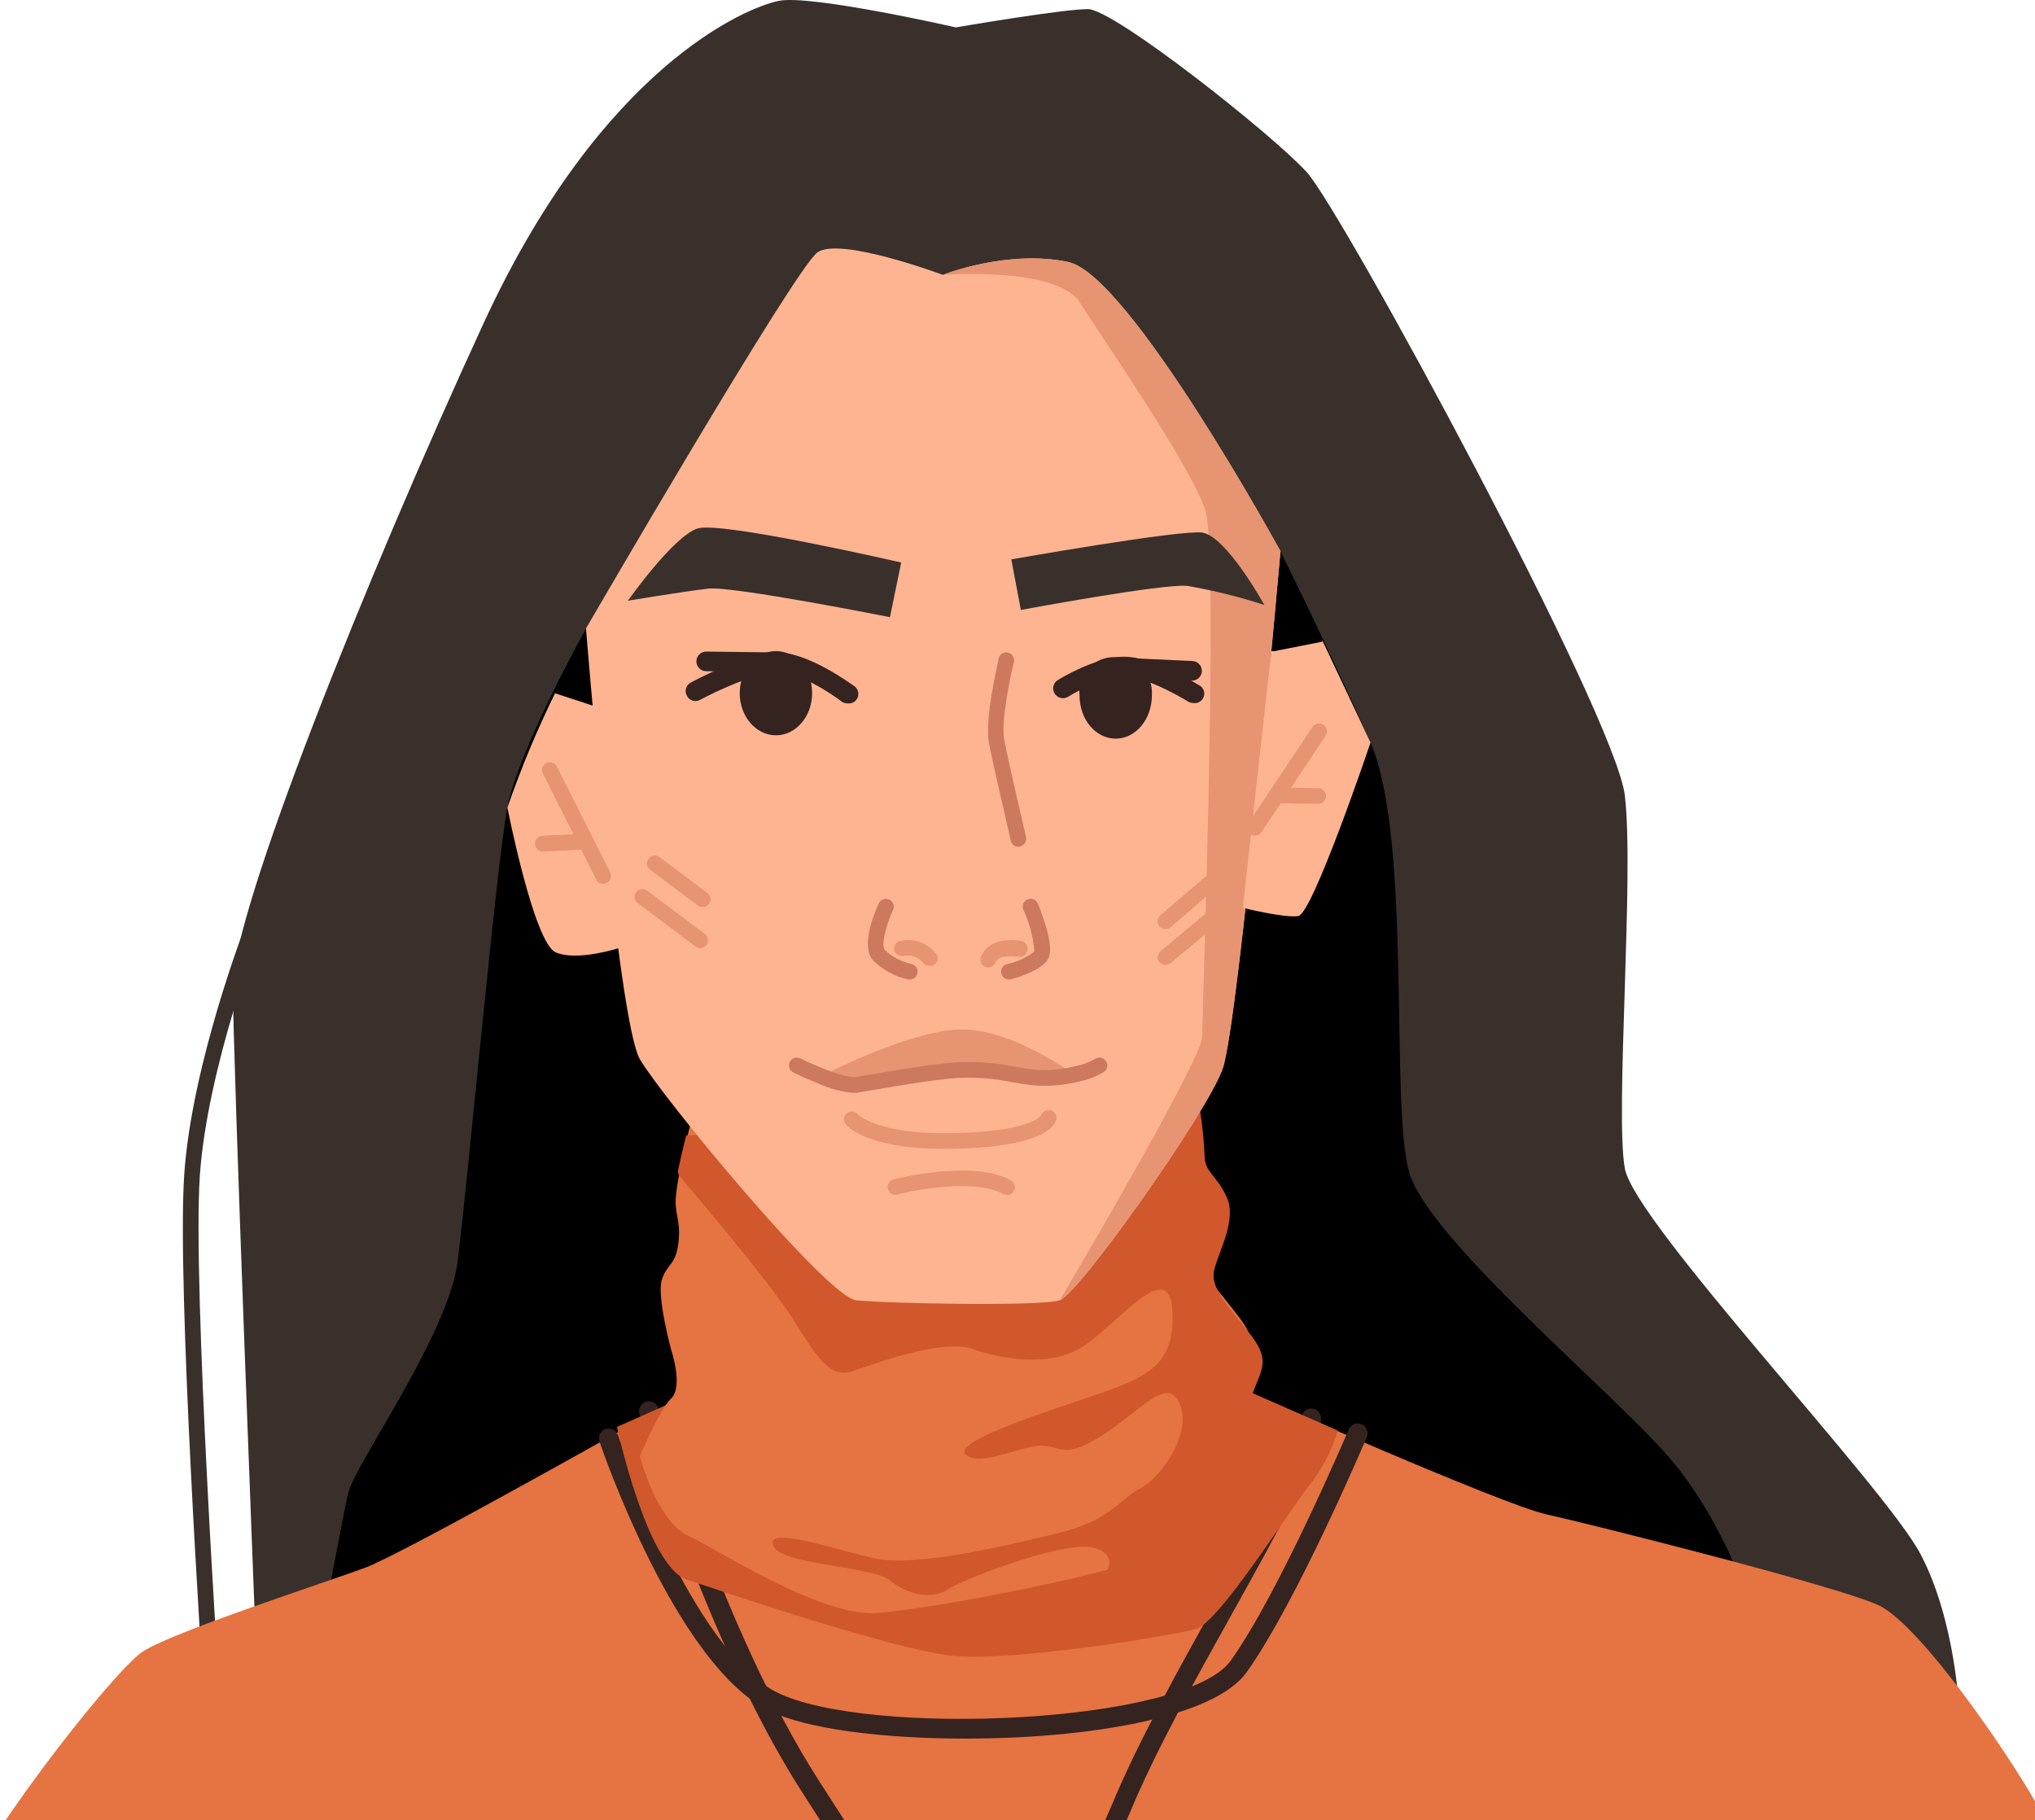 <?xml version="1.0" encoding="UTF-8"?>
<svg xmlns="http://www.w3.org/2000/svg" width="199" height="178" viewBox="0 0 199 178" fill="none">
  <g clip-path="url(#clip0_98_30759)">
    <path d="M19.949 165.954C19.837 164.315 17.285 125.759 18.012 114.917C18.738 104.074 23.983 90.52 24.206 89.952L25.631 90.511C25.585 90.651 20.257 104.353 19.539 115.019C18.822 125.685 21.458 165.451 21.486 165.852L19.949 165.954Z" fill="#39302B"></path>
    <path d="M93.473 2.679C93.473 2.679 79.323 -0.544 76.175 0.08C73.026 0.704 58.886 6.452 47.298 31.593C35.71 56.735 22.771 89.123 22.771 96.352C22.771 103.58 24.961 159.275 24.961 159.275L191.589 167.398C191.589 167.398 191.272 158.595 187.816 152C184.361 145.405 159.871 119.621 158.893 114.274C157.915 108.927 159.824 85.667 158.893 77.805C157.961 69.943 131.227 20.592 127.771 16.819C124.315 13.047 108.908 0.891 106.393 0.891C103.878 0.891 93.473 2.679 93.473 2.679Z" fill="#39302B"></path>
    <path d="M57.321 61.457C57.321 61.457 50.717 73.241 49.617 78.979C48.518 84.717 45.687 116.156 44.746 123.393C43.805 130.631 34.685 143.197 34.052 146.02C33.419 148.842 31.854 157.338 31.854 157.338L171.748 158.595C171.748 158.595 168.953 149.168 163.252 142.564C157.551 135.959 139.676 121.186 137.794 114.619C135.912 108.051 138.102 81.923 134.022 72.654C129.942 63.386 125.219 53.94 125.219 53.94L57.321 61.457Z" fill="black"></path>
    <path d="M159.07 222.627C157.356 223.372 155.642 224.099 153.9 224.816C135.112 232.548 115.056 238.444 97.591 238.444C80.125 238.444 61.523 232.557 44.597 224.835C42.483 223.903 40.405 222.879 38.365 221.873C23.21 214.265 8.713 205.414 -4.978 195.408C-5.063 192.68 -4.904 189.949 -4.503 187.248C-3.059 181.426 11.016 163.476 13.922 161.539C16.829 159.601 31.873 154.748 35.757 153.295C39.641 151.842 65.342 137.301 65.342 137.301L122.583 136.369C122.583 136.369 146.849 147.119 151.199 148.088C155.549 149.056 179.256 155 183.625 156.946C187.994 158.893 197.691 173.434 199.638 177.328C200.467 178.977 201.501 189.186 202.376 200.373C188.403 208.658 173.941 216.089 159.07 222.627Z" fill="#E67342"></path>
    <path d="M96.426 203.14L95.588 201.836C95.476 201.659 84.204 184.295 78.364 175.148C68.937 160.412 62.528 138.493 62.528 138.279C62.458 138.032 62.489 137.767 62.613 137.542C62.738 137.318 62.947 137.152 63.194 137.082C63.441 137.012 63.706 137.042 63.931 137.167C64.155 137.292 64.321 137.501 64.391 137.748C64.457 137.962 70.772 159.61 80.04 174.077C84.95 181.752 93.678 195.222 96.416 199.451C98.857 195.269 106.29 182.386 108.666 176.657C111.255 170.397 115.28 163.187 118.829 156.835C123.17 149.047 127.268 141.707 127.268 138.698C127.268 138.444 127.369 138.2 127.549 138.02C127.729 137.84 127.973 137.739 128.227 137.739C128.482 137.739 128.726 137.84 128.906 138.02C129.086 138.2 129.187 138.444 129.187 138.698C129.187 142.201 125.163 149.42 120.505 157.766C116.984 164.082 112.988 171.236 110.436 177.393C107.548 184.37 97.702 201.063 97.283 201.771L96.426 203.14Z" fill="#35231F"></path>
    <path d="M94.461 170.025C86.347 170.025 78.709 169.093 75.104 167.23C66.125 162.74 58.915 141.856 58.617 140.971C58.534 140.73 58.55 140.466 58.662 140.237C58.774 140.008 58.972 139.833 59.213 139.751C59.454 139.668 59.718 139.684 59.947 139.796C60.175 139.908 60.35 140.106 60.433 140.347C60.508 140.561 67.68 161.371 75.961 165.498C84.736 169.894 115.914 168.618 120.348 162.405C125.089 155.782 131.824 139.946 131.889 139.788C131.989 139.553 132.178 139.368 132.415 139.273C132.652 139.177 132.917 139.18 133.151 139.28C133.386 139.38 133.571 139.569 133.666 139.806C133.762 140.043 133.759 140.308 133.659 140.542C133.379 141.194 126.766 156.723 121.913 163.523C118.718 168.041 106.096 170.025 94.461 170.025Z" fill="#35231F"></path>
    <path d="M60.33 139.546C60.33 139.546 63.246 153.127 67.121 154.45C70.996 155.773 87.176 161.241 92.998 161.902C98.82 162.563 114.665 159.955 116.929 159.312C119.192 158.67 125.657 148.321 127.92 145.405C129.231 143.774 130.22 141.909 130.836 139.909L121.046 135.605L65.341 137.319L60.33 139.546Z" fill="#D1572C"></path>
    <path d="M116.342 150.426C114.786 151.981 107.502 153.882 100.301 155.363C94.368 156.592 88.481 157.524 85.919 157.738C80.265 158.204 70.363 151.609 67.289 150.184C64.215 148.758 62.575 142.405 62.575 142.405C62.575 142.405 64.438 137.925 65.64 136.751C66.841 135.577 65.64 132.038 65.64 132.038C65.64 132.038 64.224 126.849 64.708 125.2C65.193 123.552 66.124 123.775 66.357 121.428C66.59 119.08 65.882 118.829 66.124 116.705C66.208 115.839 66.478 114.525 66.739 113.286C67.121 111.507 67.531 109.868 67.531 109.868L116.342 107.278C116.589 108.761 116.744 110.257 116.808 111.759C116.808 113.408 117.991 113.622 118.931 115.764C119.872 117.907 118.233 120.72 117.748 122.602C117.264 124.483 119.174 126.141 121.288 128.973C123.403 131.805 121.763 132.503 121.046 135.568C120.329 138.633 121.978 140.514 122.471 142.405C122.965 144.296 119.174 147.594 116.342 150.426Z" fill="#E67342"></path>
    <path d="M117.376 152.81C115.773 154.403 108.275 156.369 100.869 157.887C100.422 156.956 103.794 155.717 105.974 155.232C108.154 154.748 109.849 152.075 106.905 151.348C103.962 150.621 94.05 154.506 92.597 155.475C91.144 156.443 88.713 155.959 87.008 154.543C85.304 153.127 76.333 153.081 75.607 151.152C74.88 149.224 81.196 151.385 85.304 152.363C89.412 153.341 98.41 151.152 103.496 149.932C108.582 148.712 109.56 146.541 111.507 145.563C113.454 144.585 116.593 140.235 115.382 137.319C114.171 134.404 111.507 138.046 107.623 140.468C103.738 142.89 103.738 141.204 101.559 141.399C99.379 141.595 95.969 143.337 94.526 142.331C93.082 141.325 98.894 139.173 105.443 136.993C111.991 134.814 114.898 133.845 114.656 128.265C114.413 122.685 109.318 129.476 105.927 131.656C102.537 133.836 97.926 132.867 95.01 131.898C92.094 130.929 85.546 133.351 83.366 134.087C81.186 134.823 79.975 132.867 77.544 128.992C75.113 125.117 66.366 114.917 66.366 114.917L66.282 114.563C66.674 112.7 67.102 111.042 67.102 111.042L117.31 108.377C117.567 109.903 117.729 111.443 117.795 112.988C117.795 114.684 119.006 114.917 119.975 117.106C120.943 119.295 119.248 122.201 118.754 124.139C118.261 126.076 120.217 127.781 122.396 130.659C124.576 133.537 122.881 134.301 122.154 137.45C121.428 140.598 123.132 142.545 123.617 144.483C124.101 146.42 120.282 149.895 117.376 152.81Z" fill="#D1572C"></path>
    <path d="M125.219 53.912C125.219 53.912 121.13 100.134 119.556 104.53C117.981 108.927 105.499 126.532 103.636 127.157C101.773 127.781 86.543 127.473 83.711 127.157C80.879 126.84 64.773 107.353 62.575 103.589C60.377 99.826 57.303 61.457 57.303 61.457C57.303 61.457 77.74 26.246 79.938 24.681C82.137 23.116 92.197 26.88 92.197 26.88C92.197 26.88 98.494 24.365 104.465 25.622C110.436 26.88 125.219 53.912 125.219 53.912Z" fill="#FFB491"></path>
    <path d="M125.219 53.912C125.219 53.912 121.13 100.134 119.556 104.53C117.982 108.927 105.499 126.533 103.636 127.157C103.636 127.157 117.562 103.645 117.562 101.391C117.562 99.137 119.183 54.173 117.888 49.972C116.594 45.771 107.856 33.149 105.602 29.59C103.348 26.032 92.197 26.88 92.197 26.88C92.197 26.88 98.494 24.365 104.465 25.622C110.436 26.88 125.219 53.912 125.219 53.912Z" fill="#E69472"></path>
    <path d="M88.126 55.011L87.027 60.358C87.027 60.358 71.62 57.293 69.263 57.564C66.907 57.834 61.401 58.747 61.401 58.747C61.401 58.747 65.882 52.384 68.239 51.676C70.595 50.968 88.126 55.011 88.126 55.011Z" fill="#39302B"></path>
    <path d="M98.894 54.704L99.826 59.65C99.826 59.65 113.734 57.061 116.09 57.293C118.646 57.736 121.167 58.359 123.635 59.157C123.635 59.157 119.863 52.319 117.506 52.077C115.149 51.835 98.894 54.704 98.894 54.704Z" fill="#39302B"></path>
    <path d="M99.602 82.817C99.429 82.819 99.259 82.763 99.122 82.656C98.985 82.549 98.888 82.399 98.848 82.23C98.783 81.932 97.19 75.113 96.724 72.766C96.221 70.269 97.656 64.652 97.656 64.382C97.68 64.284 97.724 64.192 97.784 64.111C97.844 64.03 97.919 63.962 98.006 63.91C98.092 63.858 98.188 63.824 98.288 63.809C98.387 63.794 98.489 63.799 98.587 63.823C98.685 63.848 98.777 63.891 98.858 63.951C98.939 64.011 99.008 64.087 99.059 64.173C99.111 64.26 99.146 64.356 99.16 64.456C99.175 64.555 99.17 64.657 99.146 64.755C98.764 66.282 97.851 70.642 98.214 72.43C98.671 74.75 100.31 81.746 100.329 81.839C100.354 81.938 100.358 82.041 100.343 82.142C100.327 82.243 100.291 82.34 100.237 82.427C100.183 82.513 100.113 82.589 100.029 82.648C99.946 82.707 99.851 82.748 99.751 82.77C99.704 82.793 99.654 82.809 99.602 82.817Z" fill="#CC795E"></path>
    <path d="M88.993 95.784C88.938 95.793 88.881 95.793 88.826 95.784C87.495 95.501 86.277 94.834 85.323 93.865C84.177 92.43 85.5 89.282 85.938 88.35C85.979 88.258 86.038 88.175 86.112 88.106C86.185 88.037 86.272 87.984 86.367 87.949C86.461 87.915 86.562 87.899 86.663 87.904C86.763 87.909 86.862 87.934 86.953 87.977C87.045 88.019 87.128 88.078 87.197 88.151C87.266 88.225 87.319 88.312 87.354 88.406C87.388 88.501 87.404 88.602 87.399 88.703C87.394 88.803 87.369 88.902 87.326 88.993C86.646 90.465 86.142 92.43 86.525 92.905C87.257 93.602 88.17 94.08 89.161 94.284C89.338 94.332 89.493 94.442 89.597 94.595C89.701 94.747 89.746 94.931 89.726 95.115C89.706 95.298 89.621 95.468 89.487 95.594C89.352 95.72 89.177 95.794 88.993 95.802V95.784Z" fill="#CC795E"></path>
    <path d="M98.653 95.783C98.484 95.784 98.32 95.729 98.187 95.626C98.054 95.523 97.959 95.379 97.917 95.215C97.892 95.118 97.886 95.017 97.9 94.917C97.914 94.818 97.947 94.722 97.999 94.635C98.049 94.549 98.117 94.473 98.198 94.413C98.278 94.353 98.369 94.309 98.466 94.284C99.45 94.094 100.371 93.665 101.149 93.035C101.035 91.619 100.669 90.234 100.069 88.946C100.031 88.853 100.011 88.754 100.012 88.653C100.012 88.553 100.033 88.453 100.072 88.361C100.111 88.268 100.167 88.184 100.239 88.114C100.31 88.043 100.395 87.987 100.488 87.949C100.677 87.875 100.888 87.877 101.076 87.955C101.264 88.033 101.414 88.182 101.494 88.369C102.109 89.906 103.068 92.626 102.528 93.725C101.988 94.824 99.566 95.588 98.849 95.774L98.653 95.783Z" fill="#CC795E"></path>
    <path d="M60.694 92.663C60.694 92.663 56.456 94.07 54.332 93.129C52.208 92.188 49.618 78.979 49.618 78.979C50.937 75.16 52.493 71.427 54.276 67.801L58.179 69.077L60.694 92.663Z" fill="#FFB491"></path>
    <path d="M134.022 72.626C134.022 72.626 128.358 89.393 126.952 89.589C125.545 89.784 121.53 88.778 121.53 88.778L124.325 63.684H124.586L129.308 62.752V62.622L134.022 72.626Z" fill="#FFB491"></path>
    <path d="M122.704 81.718C122.551 81.72 122.401 81.675 122.276 81.587C122.192 81.532 122.119 81.46 122.063 81.377C122.007 81.293 121.968 81.2 121.948 81.101C121.928 81.002 121.928 80.9 121.947 80.802C121.967 80.703 122.006 80.609 122.061 80.525L128.349 71.089C128.464 70.92 128.642 70.804 128.842 70.766C129.043 70.727 129.251 70.77 129.42 70.884C129.504 70.94 129.577 71.011 129.633 71.095C129.689 71.178 129.728 71.272 129.748 71.371C129.768 71.469 129.768 71.571 129.749 71.67C129.729 71.769 129.69 71.862 129.635 71.946L123.347 81.41C123.273 81.51 123.175 81.59 123.063 81.644C122.951 81.697 122.828 81.722 122.704 81.718Z" fill="#E69472"></path>
    <path d="M128.991 78.616L124.883 78.541C124.775 78.553 124.666 78.542 124.563 78.509C124.459 78.476 124.364 78.421 124.283 78.349C124.202 78.276 124.137 78.187 124.093 78.088C124.048 77.989 124.025 77.881 124.025 77.773C124.025 77.664 124.048 77.557 124.093 77.457C124.137 77.358 124.202 77.269 124.283 77.197C124.364 77.124 124.459 77.07 124.563 77.037C124.666 77.003 124.775 76.992 124.883 77.004L128.982 77.079C129.171 77.1 129.346 77.19 129.473 77.331C129.6 77.473 129.67 77.657 129.67 77.847C129.67 78.038 129.6 78.221 129.473 78.363C129.346 78.505 129.171 78.595 128.982 78.616H128.991Z" fill="#E69472"></path>
    <path d="M58.979 86.431C58.837 86.431 58.698 86.391 58.578 86.315C58.457 86.239 58.361 86.131 58.299 86.003L53.083 75.644C53.038 75.554 53.011 75.456 53.003 75.356C52.996 75.256 53.008 75.155 53.04 75.059C53.071 74.963 53.121 74.875 53.187 74.799C53.253 74.723 53.333 74.66 53.423 74.615C53.513 74.57 53.611 74.543 53.711 74.535C53.812 74.528 53.912 74.54 54.008 74.572C54.104 74.603 54.192 74.653 54.268 74.719C54.344 74.785 54.407 74.865 54.452 74.955L59.669 85.313C59.759 85.496 59.774 85.708 59.709 85.901C59.645 86.095 59.506 86.255 59.324 86.347C59.217 86.402 59.099 86.431 58.979 86.431Z" fill="#E69472"></path>
    <path d="M52.999 83.273C52.81 83.252 52.635 83.162 52.508 83.021C52.381 82.879 52.31 82.695 52.31 82.505C52.31 82.314 52.381 82.131 52.508 81.989C52.635 81.847 52.81 81.757 52.999 81.736L57.126 81.55C57.233 81.534 57.341 81.541 57.445 81.57C57.55 81.599 57.646 81.649 57.73 81.717C57.813 81.786 57.881 81.871 57.93 81.968C57.978 82.064 58.006 82.169 58.011 82.277C58.017 82.385 57.999 82.493 57.96 82.594C57.921 82.694 57.862 82.786 57.785 82.862C57.709 82.938 57.617 82.998 57.516 83.036C57.416 83.075 57.308 83.092 57.2 83.087L53.074 83.273H52.999Z" fill="#E69472"></path>
    <path d="M68.713 88.713C68.545 88.715 68.38 88.659 68.248 88.555L63.534 85.025C63.387 84.896 63.294 84.716 63.274 84.521C63.254 84.326 63.308 84.131 63.426 83.975C63.545 83.819 63.718 83.714 63.911 83.68C64.103 83.647 64.302 83.688 64.466 83.795L69.179 87.335C69.26 87.394 69.329 87.47 69.38 87.556C69.432 87.642 69.466 87.738 69.481 87.837C69.496 87.937 69.491 88.038 69.466 88.136C69.441 88.234 69.398 88.325 69.338 88.406C69.266 88.504 69.172 88.582 69.063 88.636C68.954 88.689 68.835 88.716 68.713 88.713Z" fill="#E69472"></path>
    <path d="M68.481 92.719C68.314 92.721 68.15 92.668 68.015 92.57L62.361 88.322C62.28 88.262 62.212 88.187 62.16 88.101C62.108 88.015 62.074 87.919 62.059 87.819C62.044 87.72 62.049 87.618 62.074 87.521C62.099 87.423 62.142 87.332 62.203 87.251C62.325 87.087 62.508 86.978 62.71 86.948C62.913 86.919 63.119 86.97 63.283 87.093L68.937 91.34C69.067 91.436 69.163 91.57 69.212 91.724C69.261 91.877 69.26 92.042 69.209 92.195C69.158 92.348 69.061 92.481 68.93 92.575C68.799 92.669 68.642 92.719 68.481 92.719Z" fill="#E69472"></path>
    <path d="M113.967 90.865C113.857 90.865 113.748 90.841 113.648 90.794C113.548 90.747 113.46 90.679 113.389 90.595C113.323 90.519 113.272 90.431 113.24 90.336C113.208 90.24 113.195 90.14 113.202 90.039C113.209 89.939 113.236 89.841 113.281 89.751C113.326 89.66 113.388 89.58 113.464 89.514L118.42 85.267C118.574 85.135 118.775 85.069 118.977 85.085C119.18 85.1 119.368 85.196 119.5 85.35C119.632 85.505 119.698 85.706 119.682 85.908C119.666 86.111 119.571 86.299 119.416 86.431L114.47 90.679C114.329 90.797 114.151 90.863 113.967 90.865Z" fill="#E69472"></path>
    <path d="M113.986 94.368C113.873 94.368 113.761 94.344 113.658 94.297C113.555 94.25 113.464 94.182 113.389 94.097C113.325 94.02 113.276 93.93 113.246 93.834C113.216 93.738 113.206 93.636 113.215 93.536C113.225 93.435 113.254 93.338 113.302 93.249C113.349 93.16 113.414 93.081 113.492 93.017L119.146 88.294C119.305 88.183 119.5 88.135 119.692 88.16C119.884 88.186 120.06 88.283 120.184 88.431C120.308 88.58 120.372 88.77 120.363 88.964C120.353 89.158 120.271 89.341 120.133 89.477L114.47 94.191C114.335 94.305 114.163 94.368 113.986 94.368Z" fill="#E69472"></path>
    <path d="M104.903 104.922C103.643 105.308 102.324 105.465 101.009 105.387C98.894 105.164 96.77 104.456 93.473 104.679C90.175 104.903 85.453 105.862 83.804 106.105C82.587 106.069 81.391 105.78 80.292 105.257C81.754 104.502 89.058 100.888 93.706 100.683C98.354 100.478 103.729 104.223 104.903 104.922Z" fill="#E69472"></path>
    <path d="M92.188 112.346C84.969 112.346 82.919 110.213 82.715 109.97C82.648 109.895 82.598 109.807 82.565 109.711C82.533 109.616 82.52 109.515 82.527 109.415C82.534 109.314 82.561 109.216 82.606 109.126C82.651 109.036 82.713 108.956 82.789 108.89C82.943 108.759 83.141 108.693 83.343 108.705C83.544 108.718 83.733 108.807 83.87 108.955C83.87 109.011 85.733 110.818 92.188 110.818C100.441 110.818 101.717 109.216 101.811 109.067C101.872 108.89 101.996 108.742 102.158 108.649C102.321 108.557 102.512 108.526 102.695 108.564C102.796 108.585 102.892 108.625 102.976 108.684C103.061 108.743 103.132 108.818 103.187 108.905C103.242 108.992 103.279 109.089 103.295 109.19C103.311 109.292 103.307 109.395 103.282 109.495C103.143 110.147 101.913 112.346 92.188 112.346Z" fill="#E69472"></path>
    <path d="M90.874 94.451C90.767 94.45 90.662 94.428 90.564 94.384C90.466 94.341 90.379 94.278 90.306 94.2C90.088 93.911 89.794 93.69 89.456 93.561C89.118 93.433 88.751 93.402 88.396 93.473C88.206 93.524 88.004 93.5 87.831 93.406C87.658 93.313 87.527 93.157 87.465 92.97C87.411 92.782 87.432 92.581 87.522 92.408C87.612 92.235 87.765 92.103 87.949 92.039C88.585 91.875 89.255 91.896 89.879 92.101C90.503 92.306 91.055 92.685 91.47 93.194C91.541 93.265 91.598 93.349 91.636 93.442C91.675 93.534 91.694 93.634 91.694 93.734C91.694 93.834 91.675 93.934 91.636 94.026C91.598 94.119 91.541 94.203 91.47 94.274C91.389 94.344 91.294 94.397 91.191 94.427C91.089 94.458 90.981 94.466 90.874 94.451Z" fill="#E69472"></path>
    <path d="M96.649 94.61C96.556 94.61 96.464 94.591 96.379 94.554C96.284 94.519 96.198 94.465 96.124 94.396C96.051 94.328 95.992 94.245 95.95 94.153C95.908 94.061 95.885 93.962 95.882 93.862C95.879 93.761 95.896 93.661 95.932 93.566C96.584 91.88 98.726 91.806 99.863 92.02C99.964 92.04 100.061 92.08 100.147 92.138C100.233 92.196 100.306 92.271 100.363 92.358C100.419 92.445 100.458 92.542 100.476 92.644C100.494 92.746 100.491 92.851 100.468 92.952C100.451 93.055 100.412 93.153 100.355 93.24C100.298 93.328 100.223 93.402 100.135 93.459C100.048 93.516 99.949 93.554 99.846 93.571C99.743 93.588 99.638 93.583 99.537 93.557C99.537 93.557 97.674 93.259 97.329 94.144C97.272 94.278 97.178 94.394 97.057 94.477C96.937 94.559 96.795 94.605 96.649 94.61Z" fill="#E69472"></path>
    <path d="M83.543 106.887C82.321 106.785 81.126 106.47 80.013 105.956C78.709 105.443 77.61 104.903 77.572 104.875C77.481 104.831 77.4 104.77 77.334 104.695C77.267 104.619 77.216 104.531 77.184 104.435C77.152 104.34 77.139 104.239 77.147 104.138C77.154 104.038 77.182 103.94 77.228 103.85C77.272 103.76 77.334 103.68 77.41 103.614C77.485 103.548 77.573 103.498 77.669 103.466C77.764 103.434 77.864 103.421 77.964 103.428C78.065 103.434 78.162 103.461 78.252 103.506C78.252 103.506 79.333 104.037 80.572 104.521C82.696 105.369 83.497 105.35 83.702 105.322L85.611 105.005C87.744 104.633 90.977 104.074 93.417 103.897C95.371 103.784 97.332 103.928 99.249 104.325C99.891 104.437 100.497 104.54 101.112 104.605C102.468 104.719 103.835 104.606 105.154 104.27C105.841 104.134 106.502 103.889 107.11 103.543C107.283 103.435 107.492 103.401 107.69 103.447C107.888 103.494 108.06 103.617 108.168 103.79C108.275 103.963 108.31 104.171 108.263 104.37C108.217 104.568 108.094 104.74 107.921 104.847C107.166 105.294 106.341 105.609 105.48 105.779C103.998 106.145 102.465 106.265 100.944 106.133C100.301 106.067 99.668 105.956 98.997 105.834C97.203 105.459 95.368 105.321 93.538 105.425C91.182 105.602 87.996 106.151 85.891 106.514L83.935 106.84C83.806 106.867 83.675 106.882 83.543 106.887Z" fill="#CC795E"></path>
    <path d="M98.494 116.873C98.364 116.868 98.237 116.836 98.121 116.78C94.879 115 87.763 116.78 87.688 116.845C87.499 116.874 87.305 116.831 87.145 116.725C86.986 116.619 86.871 116.458 86.823 116.272C86.775 116.087 86.798 115.89 86.888 115.72C86.977 115.551 87.126 115.42 87.306 115.354C87.623 115.28 95.075 113.361 98.857 115.429C99.003 115.513 99.118 115.642 99.184 115.797C99.25 115.952 99.264 116.125 99.222 116.289C99.181 116.452 99.088 116.598 98.956 116.703C98.825 116.809 98.662 116.868 98.494 116.873Z" fill="#E69472"></path>
    <path d="M82.873 68.788C82.661 68.788 82.456 68.719 82.286 68.593C81.243 67.792 78.085 65.724 76.036 65.724C73.986 65.724 69.86 67.68 68.481 68.434C68.371 68.499 68.249 68.54 68.123 68.556C67.997 68.572 67.868 68.562 67.746 68.526C67.624 68.49 67.51 68.43 67.412 68.348C67.315 68.267 67.234 68.166 67.177 68.052C67.112 67.943 67.071 67.821 67.055 67.695C67.039 67.568 67.049 67.44 67.085 67.318C67.121 67.195 67.182 67.082 67.263 66.984C67.344 66.886 67.445 66.806 67.559 66.748C67.782 66.627 72.999 63.805 76.036 63.805C79.072 63.805 83.283 66.935 83.488 67.065C83.67 67.175 83.809 67.344 83.882 67.543C83.955 67.743 83.957 67.962 83.889 68.163C83.82 68.365 83.685 68.536 83.505 68.65C83.325 68.764 83.112 68.812 82.901 68.788H82.873Z" fill="#35231F"></path>
    <path d="M75.877 71.909C77.832 71.909 79.416 70.066 79.416 67.792C79.416 65.518 77.832 63.674 75.877 63.674C73.922 63.674 72.337 65.518 72.337 67.792C72.337 70.066 73.922 71.909 75.877 71.909Z" fill="#35231F"></path>
    <path d="M76.035 65.724L69.058 65.64C68.803 65.64 68.559 65.539 68.379 65.359C68.2 65.179 68.099 64.935 68.099 64.68C68.099 64.426 68.2 64.182 68.379 64.002C68.559 63.822 68.803 63.721 69.058 63.721L76.026 63.805C76.28 63.805 76.524 63.906 76.704 64.086C76.884 64.266 76.985 64.51 76.985 64.764C76.985 65.019 76.884 65.263 76.704 65.443C76.524 65.623 76.28 65.724 76.026 65.724H76.035Z" fill="#35231F"></path>
    <path d="M116.677 68.751C116.498 68.751 116.323 68.699 116.174 68.602C116.174 68.602 112.559 66.366 110.231 66.152C108.368 65.984 105.433 67.522 104.455 68.136C104.348 68.203 104.229 68.248 104.105 68.269C103.98 68.289 103.853 68.285 103.73 68.257C103.607 68.228 103.491 68.175 103.389 68.102C103.286 68.029 103.199 67.936 103.132 67.829C103.066 67.722 103.021 67.603 103 67.478C102.98 67.354 102.984 67.227 103.012 67.104C103.041 66.981 103.093 66.865 103.167 66.763C103.24 66.66 103.333 66.573 103.44 66.506C103.608 66.404 107.511 63.982 110.398 64.243C113.286 64.503 117.021 66.879 117.189 66.972C117.401 67.059 117.573 67.222 117.672 67.428C117.772 67.635 117.792 67.87 117.728 68.091C117.665 68.311 117.523 68.5 117.329 68.622C117.135 68.744 116.902 68.79 116.677 68.751Z" fill="#35231F"></path>
    <path d="M112.644 67.987C112.644 70.335 111.061 72.235 109.104 72.235C107.148 72.235 105.565 70.372 105.565 67.987C105.515 67.508 105.569 67.024 105.722 66.567C105.875 66.11 106.124 65.691 106.452 65.338C106.78 64.985 107.18 64.707 107.625 64.521C108.069 64.335 108.548 64.247 109.03 64.261C109.519 64.245 110.005 64.33 110.459 64.513C110.912 64.696 111.322 64.972 111.663 65.323C112.003 65.674 112.266 66.092 112.435 66.551C112.604 67.01 112.675 67.499 112.644 67.987Z" fill="#35231F"></path>
    <path d="M116.518 66.571L109.486 66.245C109.358 66.246 109.231 66.219 109.113 66.169C108.996 66.118 108.89 66.043 108.803 65.95C108.715 65.856 108.648 65.746 108.605 65.625C108.562 65.504 108.545 65.376 108.554 65.249C108.566 64.992 108.678 64.751 108.867 64.577C109.055 64.403 109.304 64.309 109.56 64.317L116.593 64.643C116.719 64.646 116.843 64.674 116.958 64.725C117.074 64.776 117.178 64.849 117.265 64.941C117.352 65.032 117.42 65.139 117.465 65.257C117.51 65.374 117.532 65.5 117.529 65.626C117.526 65.752 117.498 65.876 117.447 65.991C117.396 66.106 117.323 66.21 117.232 66.297C117.14 66.384 117.033 66.453 116.915 66.498C116.798 66.543 116.672 66.565 116.546 66.562L116.518 66.571Z" fill="#35231F"></path>
  </g>
  <defs>
    <clipPath id="clip0_98_30759">
      <rect width="199" height="178" fill="white"></rect>
    </clipPath>
  </defs>
</svg>
